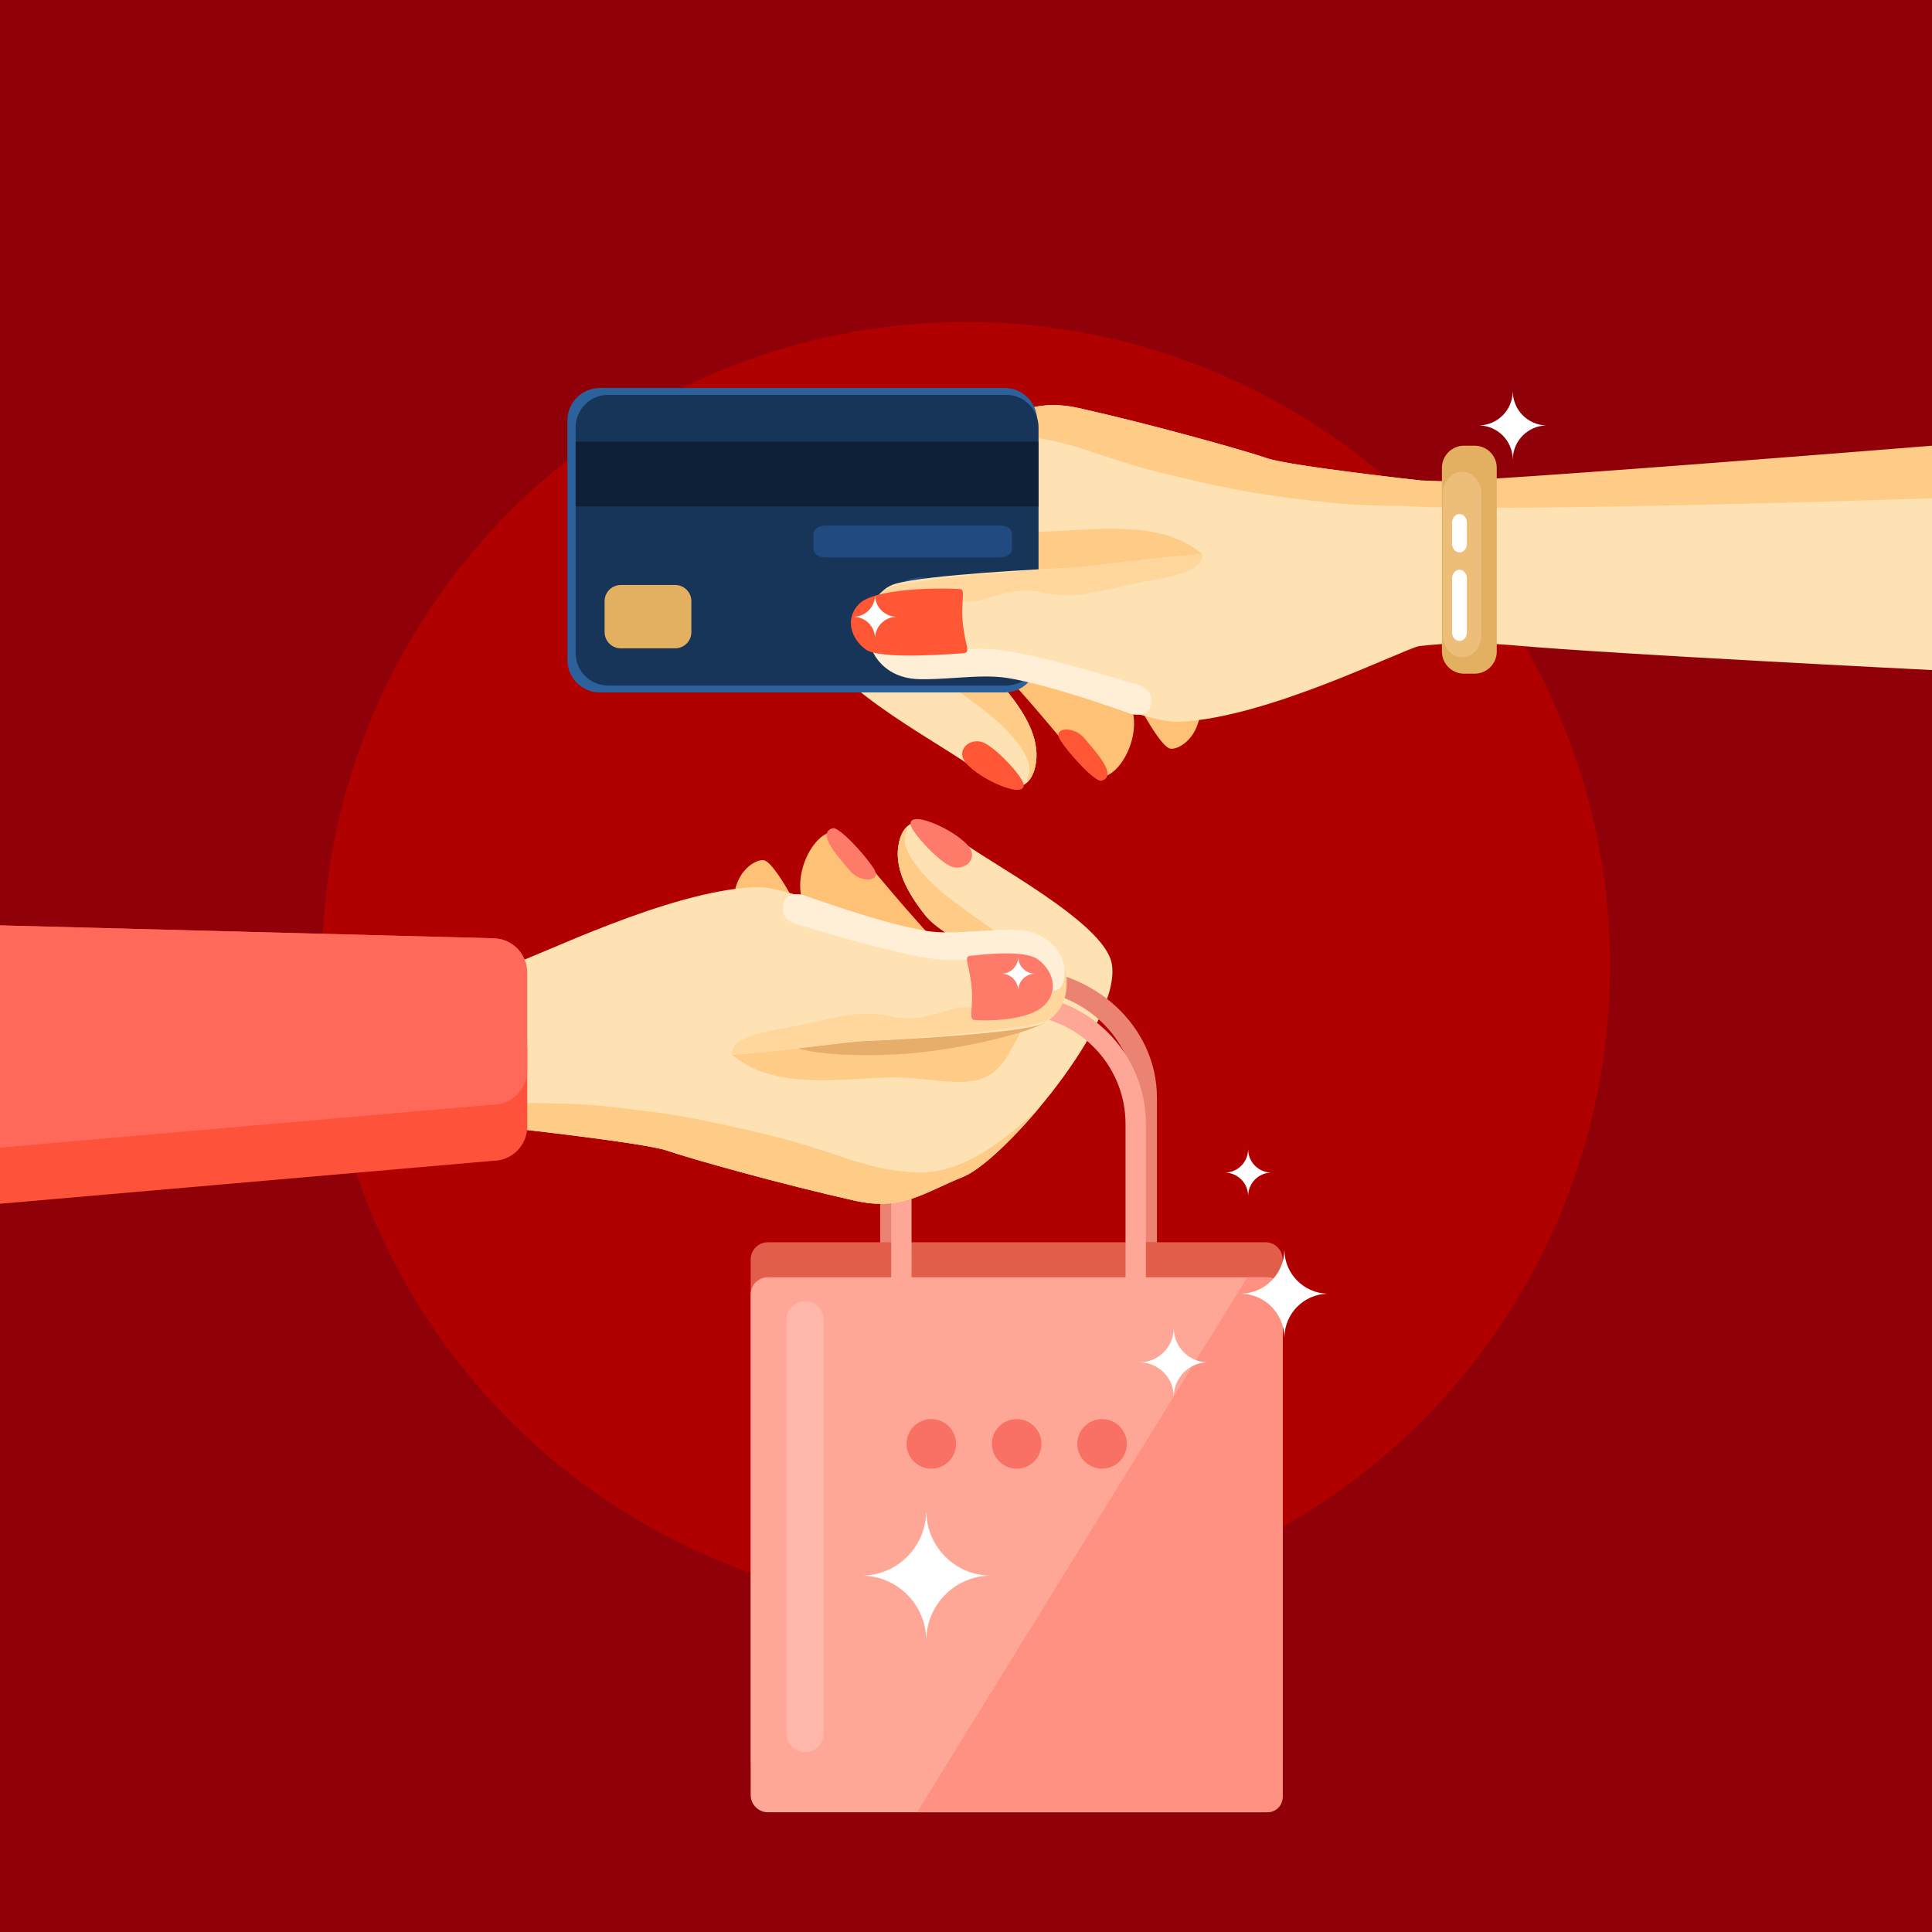 <?xml version="1.0" encoding="utf-8"?>
<!-- Generator: Adobe Illustrator 27.5.0, SVG Export Plug-In . SVG Version: 6.00 Build 0)  -->
<svg version="1.1" xmlns="http://www.w3.org/2000/svg" xmlns:xlink="http://www.w3.org/1999/xlink" x="0px" y="0px"
	 viewBox="0 0 450 450" style="enable-background:new 0 0 450 450;" xml:space="preserve">
<g id="_x33_">
	<g>
		<rect style="fill:#8F0008;" width="450" height="450"/>
		<circle style="fill:#B00000;" cx="225" cy="225" r="150.003"/>
	</g>
</g>
<g id="_x32_">
	<g>
		<g>
			<g>
				<path style="fill:#FFC176;" d="M215.795,136.977c0,0,13.275,14.216,23.972,26.437c5.308,6.063,13.376,16.062,14.788,17.028
					c4.257,2.913,10.754-6.273,9.41-14.115c-1.345-7.842-30.246-46.825-30.246-46.825L215.795,136.977z"/>
				<path style="fill:#FFC176;" d="M263.517,160.95c0,0,6.498,13.219,9.186,13.443c2.689,0.224,8.962-4.481,6.273-14.563
					C276.956,152.253,263.517,160.95,263.517,160.95z"/>
				<path style="fill:#FFE2B3;" d="M266.878,141.234c-5.601,0.448-9.634,0.225-17.476-2.688c-7.842-2.913-19.492-9.858-21.061-6.946
					c-3.308,6.144-11.426,12.995-10.082,17.028c1.344,4.033,12.547,7.617,16.804,12.994c4.257,5.377,7.394,11.203,6.049,17.028
					c-1.345,5.825-6.273,6.498-13.442,0.896c-7.17-5.602-34.138-19.457-36.071-29.126c-2.689-13.442,25.093-45.929,34.503-49.738
					c9.41-3.809,14.383-8.047,25.317-5.601c17.027,3.809,38.536,9.858,43.689,11.65c5.152,1.792,35.581,5.153,35.581,5.153v35.623
					L266.878,141.234z"/>
				<path style="fill:#FFCC88;" d="M215.795,128.912c-6.049,10.306-10.082,20.164-4.033,24.197
					c6.05,4.033,14.115,9.634,18.596,13.219c4.48,3.585,10.754,10.306,9.186,14.339c-0.187,0.479-0.282,1.004-0.305,1.556
					c0.869-0.799,1.508-1.988,1.873-3.572c1.345-5.825-1.792-11.65-6.049-17.028c-4.257-5.377-15.459-8.962-16.804-12.994
					c-1.344-4.033,6.774-10.884,10.082-17.028c1.568-2.913,13.219,4.033,21.061,6.946c7.842,2.913,11.875,3.136,17.476,2.688
					l24.85,2.503c-3.721-4.881-5.169-9.093-11.715-14.664c-8.878-7.555-21.872-5.987-35.091-5.315
					C231.702,124.431,221.845,118.605,215.795,128.912z"/>
				<path style="fill:#FFCC88;" d="M208.61,116.563c10.117-9.567,19.264-15.388,28.806-14.873
					c12.435,0.672,17.476,4.705,34.278,8.738c16.804,4.033,22.854,5.041,38.648,6.721c6.004,0.639,14.488,0.743,20.347,0.627v-5.892
					c0,0-30.429-3.36-35.581-5.153c-5.153-1.793-26.662-7.841-43.689-11.65c-10.935-2.446-15.907,1.792-25.317,5.601
					C222.24,102.245,215.285,108.639,208.61,116.563z"/>
				<path style="fill:#FF5736;" d="M238.424,182.683c-0.246-1.885-7.058-9.242-9.914-9.915c-2.857-0.672-5.34,1.778-4.047,4.159
					C226.591,180.849,238.928,186.547,238.424,182.683z"/>
				<path style="fill:#FF5736;" d="M256.571,181.843c-1.451,0.423-7.561-6.217-9.577-9.41c-2.017-3.192,3.192-3.361,5.545-0.504
					C254.892,174.785,260.605,180.667,256.571,181.843z"/>
			</g>
			<g>
				<g>
					<path style="fill:#2C619B;" d="M241.576,97.934v55.78c0,4.179-3.388,7.567-7.566,7.567h-94.286
						c-4.179,0-7.567-3.388-7.567-7.567v-55.78c0-4.179,3.388-7.567,7.567-7.567h94.286
						C238.188,90.367,241.576,93.755,241.576,97.934z"/>
					<path style="fill:#173459;" d="M241.897,99.539v52.571c0,4.179-3.389,7.567-7.567,7.567h-92.681
						c-4.179,0-7.567-3.388-7.567-7.567V99.539c0-4.179,3.388-7.567,7.567-7.567h92.681
						C238.509,91.972,241.897,95.359,241.897,99.539z"/>
					<path style="fill:#E2B060;" d="M161.036,140.036v7.193c0,2.09-1.694,3.784-3.783,3.784h-12.648
						c-2.089,0-3.784-1.694-3.784-3.784v-7.193c0-2.089,1.694-3.783,3.784-3.783h12.648
						C159.342,136.252,161.036,137.946,161.036,140.036z"/>
					<rect x="134.082" y="102.881" style="fill:#0E2038;" width="107.815" height="15.081"/>
					<path style="fill:#214A80;" d="M235.71,127.964v-3.68c0-1.034-1.233-1.873-2.752-1.873h-40.702
						c-1.52,0-2.752,0.839-2.752,1.873v3.68c0,1.034,1.232,1.872,2.752,1.872h40.702C234.477,129.837,235.71,128.999,235.71,127.964
						z"/>
				</g>
				<path style="fill:#214A80;" d="M214.553,134.45c5.034,0,9.115,4.081,9.115,9.115c0,5.034-4.081,9.115-9.115,9.115
					c-5.034,0-9.114-4.081-9.114-9.115C205.438,138.531,209.519,134.45,214.553,134.45z"/>
				<path style="fill:#0E2038;" d="M226.247,134.45c5.034,0,9.114,4.081,9.114,9.115c0,5.034-4.08,9.115-9.114,9.115
					c-5.034,0-9.115-4.081-9.115-9.115C217.132,138.531,221.213,134.45,226.247,134.45z"/>
			</g>
			<g>
				<path style="fill:#FFE2B3;" d="M330.689,150.42c-4.887,1.233-35.646,16.818-55.97,17.7c-7.859,0.341-24.341-7.962-37.336-10.426
					c-12.995-2.464-21.46,0.932-27.222-0.784c-10.53-3.137-9.634-18.708-1.568-20.949c7.629-2.119,34.311-3.464,40.584-3.688
					c6.273-0.224,33.159-4.705,43.466-3.137c10.306,1.568,38.046,2.017,38.046,2.017V150.42z"/>
				<path style="fill:#FFD79C;" d="M280.013,129.073c-11.856,0.787-26.428,3.042-30.835,3.199
					c-6.273,0.224-33.627,2.241-41.256,4.36c-5.315,1.476-7.161,8.118-4.966,14.363c0.349-4.268,2.242-8.84,5.894-10.21
					c5.377-2.017,14.115-0.448,17.7-0.672c3.585-0.224,8.962-3.809,16.804-2.017c7.842,1.793,14.562-1.12,23.748-2.688
					C274.701,134.112,280.606,132.506,280.013,129.073z"/>
				<path style="fill:#FFEFD7;" d="M268.082,164.199c-0.354,2.074-2.578,2.611-4.621,2.1c-0.195-0.048-18.071-6.635-28.766-8.382
					c-3.394-0.554-7.527-0.332-10.979-0.112c-2.737,0.175-7.79,0.547-10.53,0.336c-6.378-0.489-9.354-4.628-10.23-7.145
					c-1.08-3.097-0.039-6.076,0.936-6.625c2.689-1.512,2.911,0.976,4.369,3.697c0.636,1.186,3.372,3.226,6.706,3.482
					c2.206,0.169,4.651,0.014,7.239-0.152c3.694-0.236,7.882-0.503,12.127,0.19c11.008,1.798,28.401,7.283,29.213,7.486
					C265.276,159.506,268.754,160.25,268.082,164.199z"/>
				<path style="fill:#FF5736;" d="M223.816,152.192c-0.707,0.018-18.662,1.572-22.122-0.889c-3.459-2.461-5.031-7.201-1.572-10.665
					c4.23-4.236,23.564-3.628,23.825-3.372c0.839,0.82-0.188,3.148,0.315,7.93C224.893,151.196,226.463,152.124,223.816,152.192z"/>
			</g>
			<path style="fill:#FFE2B3;" d="M450,156.069c0,0-74.211-3.697-96.897-5.713c-22.685-2.016-32.262,2.521-37.64,2.521
				c-5.377,0-5.041-29.238,4.201-32.263c9.242-3.024,3.528-2.688,14.114-2.688C344.366,117.925,450,114.9,450,114.9V156.069z"/>
			<path style="fill:#FFCC88;" d="M323.193,111.035c0,0,2.521,0.84,12.604,1.009C345.879,112.212,450,103.81,450,103.81v12.267
				c0,0-111.515,3.696-125.294,1.512C310.928,115.404,323.193,111.035,323.193,111.035z"/>
			<path style="fill:#FFFFFF;" d="M203.819,138.761c-0.092,2.679-2.257,4.828-4.943,4.891l-0.006,0.006l0.006,0.006
				c2.686,0.063,4.851,2.212,4.943,4.891c0.092-2.685,2.267-4.838,4.961-4.892l0.005-0.005l-0.005-0.005
				C206.085,143.599,203.911,141.447,203.819,138.761z"/>
			<path style="fill:#E2B060;" d="M348.623,108.947v42.825c0,2.825-2.311,5.137-5.137,5.137h-2.497
				c-2.825,0-5.137-2.311-5.137-5.137v-42.825c0-2.826,2.312-5.138,5.137-5.138h2.497
				C346.311,103.81,348.623,106.122,348.623,108.947z"/>
			<path style="fill:#EDBE7A;" d="M345.038,115.059V147.9c0,2.86-2.017,5.2-4.482,5.2l0,0c-2.464,0-4.48-2.34-4.48-5.2v-32.841
				c0-2.86,2.017-5.2,4.48-5.2l0,0C343.021,109.859,345.038,112.199,345.038,115.059z"/>
			<path style="fill:#FFFFFF;" d="M341.664,134.706v12.592c0,1.096-0.773,1.994-1.719,1.994l0,0c-0.944,0-1.718-0.898-1.718-1.994
				v-12.592c0-1.096,0.774-1.993,1.718-1.993l0,0C340.891,132.712,341.664,133.609,341.664,134.706z"/>
			<path style="fill:#FFFFFF;" d="M341.664,121.722v4.952c0,1.096-0.773,1.994-1.719,1.994l0,0c-0.944,0-1.718-0.897-1.718-1.994
				v-4.952c0-1.096,0.774-1.994,1.718-1.994l0,0C340.891,119.729,341.664,120.626,341.664,121.722z"/>
		</g>
		<path style="fill:#FFFFFF;" d="M360.078,99.09c-4.226-0.145-7.614-3.559-7.714-7.795l-0.01-0.01l-0.01,0.01
			c-0.101,4.236-3.489,7.65-7.714,7.795c4.235,0.145,7.631,3.575,7.715,7.825l0.009,0.008l0.008-0.008
			C352.447,102.665,355.843,99.235,360.078,99.09z"/>
	</g>
</g>
<g id="_x31_">
	<g>
		<g>
			<path style="fill:#EA8372;" d="M237.67,225.564c1.577,0,3.126,0.109,4.645,0.309c-0.86,1.479-1.654,2.989-2.411,4.521
				c-0.737-0.055-1.48-0.091-2.233-0.091c-15.175,0-27.521,11.372-27.521,25.352v44.908h-5.143v-44.908
				C205.005,239.063,219.659,225.564,237.67,225.564z"/>
		</g>
		<path style="fill:#E35D4B;" d="M294.755,413.949H178.856c-2.206,0-4.01-1.805-4.01-4.01V293.352c0-2.205,1.804-4.01,4.01-4.01
			h115.899c2.205,0,4.01,1.805,4.01,4.01V409.94C298.765,412.145,296.96,413.949,294.755,413.949z"/>
		<g>
			<path style="fill:#FFA797;" d="M237.67,231.693c0.995,0,1.977,0.051,2.946,0.145c-0.283,1.551-0.575,3.112-0.885,4.684
				c-0.681-0.055-1.366-0.091-2.062-0.091c-13.978,0-25.351,11.373-25.351,25.352v39.776h-4.738v-39.776
				C207.581,245.192,221.08,231.693,237.67,231.693z"/>
		</g>
		<g>
			<path style="fill:#FFC176;" d="M234.727,237.77c0,0-13.275-14.217-23.973-26.438c-5.306-6.062-13.375-16.062-14.787-17.027
				c-4.256-2.912-10.754,6.273-9.41,14.115c1.344,7.842,30.246,46.827,30.246,46.827L234.727,237.77z"/>
			<path style="fill:#FFC176;" d="M187.005,213.797c0,0-6.498-13.219-9.187-13.443c-2.688-0.224-8.961,4.481-6.273,14.563
				C173.566,222.494,187.005,213.797,187.005,213.797z"/>
			<path style="fill:#FFE2B3;" d="M183.644,233.513c5.601-0.447,9.634-0.224,17.476,2.689c7.842,2.913,19.492,9.858,21.06,6.945
				c3.308-6.144,11.427-12.995,10.083-17.027c-1.345-4.033-12.547-7.618-16.804-12.996c-4.257-5.377-7.394-11.202-6.049-17.027
				c1.344-5.825,6.273-6.498,13.443-0.896c7.169,5.601,34.137,19.457,36.071,29.126c2.689,13.443-25.093,45.93-34.502,49.739
				c-9.41,3.809-14.383,8.047-25.317,5.601c-17.027-3.809-38.536-9.857-43.689-11.649c-5.153-1.793-35.582-5.153-35.582-5.153
				V227.24L183.644,233.513z"/>
			<path style="fill:#FFCC88;" d="M234.727,245.837c6.049-10.308,10.082-20.165,4.033-24.199
				c-6.05-4.033-14.115-9.634-18.596-13.219c-4.481-3.584-10.754-10.306-9.186-14.339c0.187-0.479,0.282-1.004,0.305-1.555
				c-0.869,0.799-1.508,1.987-1.874,3.572c-1.344,5.825,1.792,11.65,6.049,17.027c4.257,5.378,15.46,8.962,16.804,12.996
				c1.344,4.032-6.775,10.884-10.083,17.027c-1.568,2.913-13.218-4.032-21.06-6.945c-7.842-2.913-11.874-3.137-17.476-2.689
				l-24.85-2.502c3.721,4.881,5.168,9.093,11.715,14.664c8.877,7.556,21.872,5.987,35.091,5.314
				C218.819,250.317,228.678,256.143,234.727,245.837z"/>
			<path style="fill:#E6AE6A;" d="M244.805,236.713c0.152,2.764-20.961,8.04-35.558,8.845s-26.553-0.783-26.705-3.546
				c-0.152-2.765,11.557-5.659,26.153-6.464C223.291,234.743,244.652,233.949,244.805,236.713z"/>
			<path style="fill:#FFCC88;" d="M241.911,258.185c-10.117,9.567-19.264,15.389-28.805,14.873
				c-12.435-0.672-17.476-4.706-34.279-8.738c-16.804-4.033-22.853-5.041-38.648-6.722c-6.003-0.638-14.488-0.742-20.346-0.626
				v5.892c0,0,30.428,3.36,35.582,5.153c5.153,1.792,26.662,7.841,43.689,11.649c10.935,2.446,15.907-1.792,25.317-5.601
				C228.281,272.503,235.237,266.109,241.911,258.185z"/>
			<path style="fill:#FF7B69;" d="M212.098,192.064c0.246,1.885,7.057,9.242,9.914,9.914c2.857,0.672,5.34-1.778,4.048-4.159
				C223.931,193.898,211.594,188.2,212.098,192.064z"/>
			<path style="fill:#FF7B69;" d="M193.95,192.904c1.452-0.423,7.561,6.217,9.578,9.41c2.017,3.193-3.192,3.36-5.545,0.504
				C195.63,199.962,189.917,194.081,193.95,192.904z"/>
		</g>
		<g>
			<path style="fill:#EA8372;" d="M264.327,255.654v33.721h5.145v-33.721c0-16.592-14.654-30.09-32.666-30.09
				c-1.577,0-3.127,0.109-4.645,0.309c0.86,1.479,1.654,2.989,2.411,4.521c0.737-0.055,1.48-0.091,2.233-0.091
				C251.98,230.303,264.327,241.675,264.327,255.654z"/>
		</g>
		<g>
			<path style="fill:#FFA797;" d="M236.806,231.693c-0.995,0-1.978,0.051-2.947,0.145c0.284,1.551,0.576,3.112,0.885,4.684
				c0.681-0.055,1.367-0.091,2.063-0.091c13.977,0,25.351,11.373,25.351,25.352v39.776h4.739v-39.776
				C266.896,245.192,253.395,231.693,236.806,231.693z"/>
		</g>
		<path style="fill:#FF523A;" d="M122.813,262.357v-35.796c0-4.431-3.592-8.022-8.022-8.022L0,215.539v64.841l114.791-10.001
			C119.222,270.379,122.813,266.788,122.813,262.357z"/>
		<g>
			<path style="fill:#FFE2B3;" d="M119.832,224.327c4.887-1.233,35.646-16.818,55.97-17.7c7.86-0.34,24.341,7.962,37.335,10.427
				c12.995,2.464,21.461-0.933,27.223,0.784c10.529,3.137,9.634,18.709,1.567,20.949c-7.629,2.119-34.311,3.464-40.584,3.689
				c-6.273,0.225-33.159,4.705-43.465,3.137c-10.306-1.568-38.046-2.017-38.046-2.017V224.327z"/>
			<path style="fill:#FFD79C;" d="M170.509,245.675c11.856-0.786,26.428-3.042,30.835-3.199c6.273-0.225,33.627-2.241,41.256-4.36
				c5.315-1.477,7.162-8.119,4.967-14.364c-0.35,4.267-2.242,8.84-5.895,10.21c-5.377,2.016-14.115,0.447-17.699,0.672
				c-3.585,0.224-8.962,3.809-16.804,2.017c-7.842-1.793-14.563,1.12-23.749,2.688C175.821,240.637,169.916,242.242,170.509,245.675
				z"/>
			<path style="fill:#FFEFD7;" d="M182.439,210.548c0.354-2.074,2.579-2.611,4.621-2.1c0.196,0.048,18.071,6.636,28.766,8.382
				c3.394,0.554,7.527,0.333,10.978,0.112c2.737-0.174,7.791-0.547,10.53-0.336c6.378,0.49,9.353,4.628,10.231,7.145
				c1.079,3.096,0.038,6.077-0.938,6.625c-2.688,1.513-2.91-0.975-4.369-3.696c-0.635-1.186-3.371-3.226-6.705-3.482
				c-2.205-0.17-4.65-0.014-7.239,0.151c-3.694,0.235-7.881,0.503-12.126-0.19c-11.008-1.798-28.401-7.283-29.212-7.486
				C185.245,215.241,181.768,214.497,182.439,210.548z"/>
			<path style="fill:#FF7B69;" d="M226.706,222.555c0.707-0.018,11.551-1.572,15.01,0.889c3.459,2.461,5.031,7.202,1.572,10.665
				c-4.231,4.237-16.452,3.629-16.714,3.374c-0.838-0.82,0.189-3.149-0.314-7.932C225.628,223.551,224.059,222.623,226.706,222.555z
				"/>
		</g>
		<path style="fill:#FF6959;" d="M114.761,218.539L0,215.539v51.755l114.761-10.001c4.447,0,8.053-3.605,8.053-8.053v-22.648
			C122.813,222.145,119.208,218.539,114.761,218.539z"/>
		<path style="fill:#FFA797;" d="M294.755,422.113H178.856c-2.206,0-4.01-1.805-4.01-4.01V301.515c0-2.206,1.804-4.009,4.01-4.009
			h115.899c2.205,0,4.01,1.803,4.01,4.009v116.589C298.765,420.309,296.96,422.113,294.755,422.113z"/>
		<path style="fill:#FF9182;" d="M213.608,422.113h81.657c1.916,0,3.483-1.567,3.483-3.483V300.987c0-1.915-1.566-3.481-3.483-3.481
			h-4.748L213.608,422.113z"/>
		<path style="fill:#FFB6AB;" d="M187.505,408.108L187.505,408.108c-2.375,0-4.318-1.943-4.318-4.318v-96.395
			c0-2.375,1.943-4.318,4.318-4.318l0,0c2.375,0,4.318,1.943,4.318,4.318v96.395C191.824,406.165,189.881,408.108,187.505,408.108z"
			/>
		<path style="fill:#FFFFFF;" d="M230.343,366.998c-7.988-0.273-14.394-6.727-14.583-14.736l-0.019-0.018l-0.018,0.018
			c-0.189,8.009-6.595,14.463-14.583,14.736c8.006,0.275,14.425,6.758,14.586,14.793l0.015,0.016l0.016-0.016
			C215.917,373.756,222.336,367.272,230.343,366.998z"/>
		<path style="fill:#FFFFFF;" d="M309.101,301.327c-5.44-0.186-9.805-4.583-9.933-10.038l-0.014-0.013l-0.012,0.013
			c-0.129,5.455-4.492,9.852-9.933,10.038c5.453,0.187,9.825,4.603,9.935,10.076l0.009,0.011l0.011-0.011
			C299.275,305.93,303.647,301.514,309.101,301.327z"/>
		<path style="fill:#FFFFFF;" d="M295.994,273.123c-2.888-0.1-5.205-2.433-5.272-5.329l-0.008-0.007l-0.006,0.007
			c-0.068,2.896-2.385,5.229-5.273,5.329c2.895,0.099,5.216,2.443,5.275,5.349l0.004,0.006l0.006-0.006
			C290.778,275.566,293.1,273.222,295.994,273.123z"/>
		<path style="fill:#FFFFFF;" d="M281.119,317.316c-4.227-0.145-7.619-3.561-7.719-7.801l-0.01-0.009l-0.01,0.009
			c-0.1,4.239-3.491,7.656-7.719,7.801c4.237,0.145,7.636,3.577,7.721,7.83l0.008,0.008l0.008-0.008
			C273.484,320.894,276.882,317.461,281.119,317.316z"/>
		<path style="fill:#FFFFFF;" d="M240.959,226.793c-2.075-0.071-3.739-1.749-3.789-3.829l-0.004-0.005l-0.005,0.005
			c-0.05,2.08-1.714,3.757-3.788,3.829c2.079,0.071,3.747,1.755,3.788,3.843l0.005,0.004l0.004-0.004
			C237.212,228.548,238.879,226.864,240.959,226.793z"/>
		<g>
			<path style="fill:#F97164;" d="M222.692,336.308c0,3.189-2.585,5.773-5.774,5.773c-3.189,0-5.773-2.585-5.773-5.773
				c0-3.189,2.585-5.774,5.773-5.774C220.107,330.533,222.692,333.118,222.692,336.308z"/>
			<path style="fill:#F97164;" d="M242.578,336.308c0,3.189-2.584,5.773-5.773,5.773c-3.188,0-5.772-2.585-5.772-5.773
				c0-3.189,2.584-5.774,5.772-5.774C239.994,330.533,242.578,333.118,242.578,336.308z"/>
			<path style="fill:#F97164;" d="M262.466,336.308c0,3.189-2.585,5.773-5.774,5.773c-3.189,0-5.773-2.585-5.773-5.773
				c0-3.189,2.584-5.774,5.773-5.774C259.881,330.533,262.466,333.118,262.466,336.308z"/>
		</g>
	</g>
</g>
</svg>
